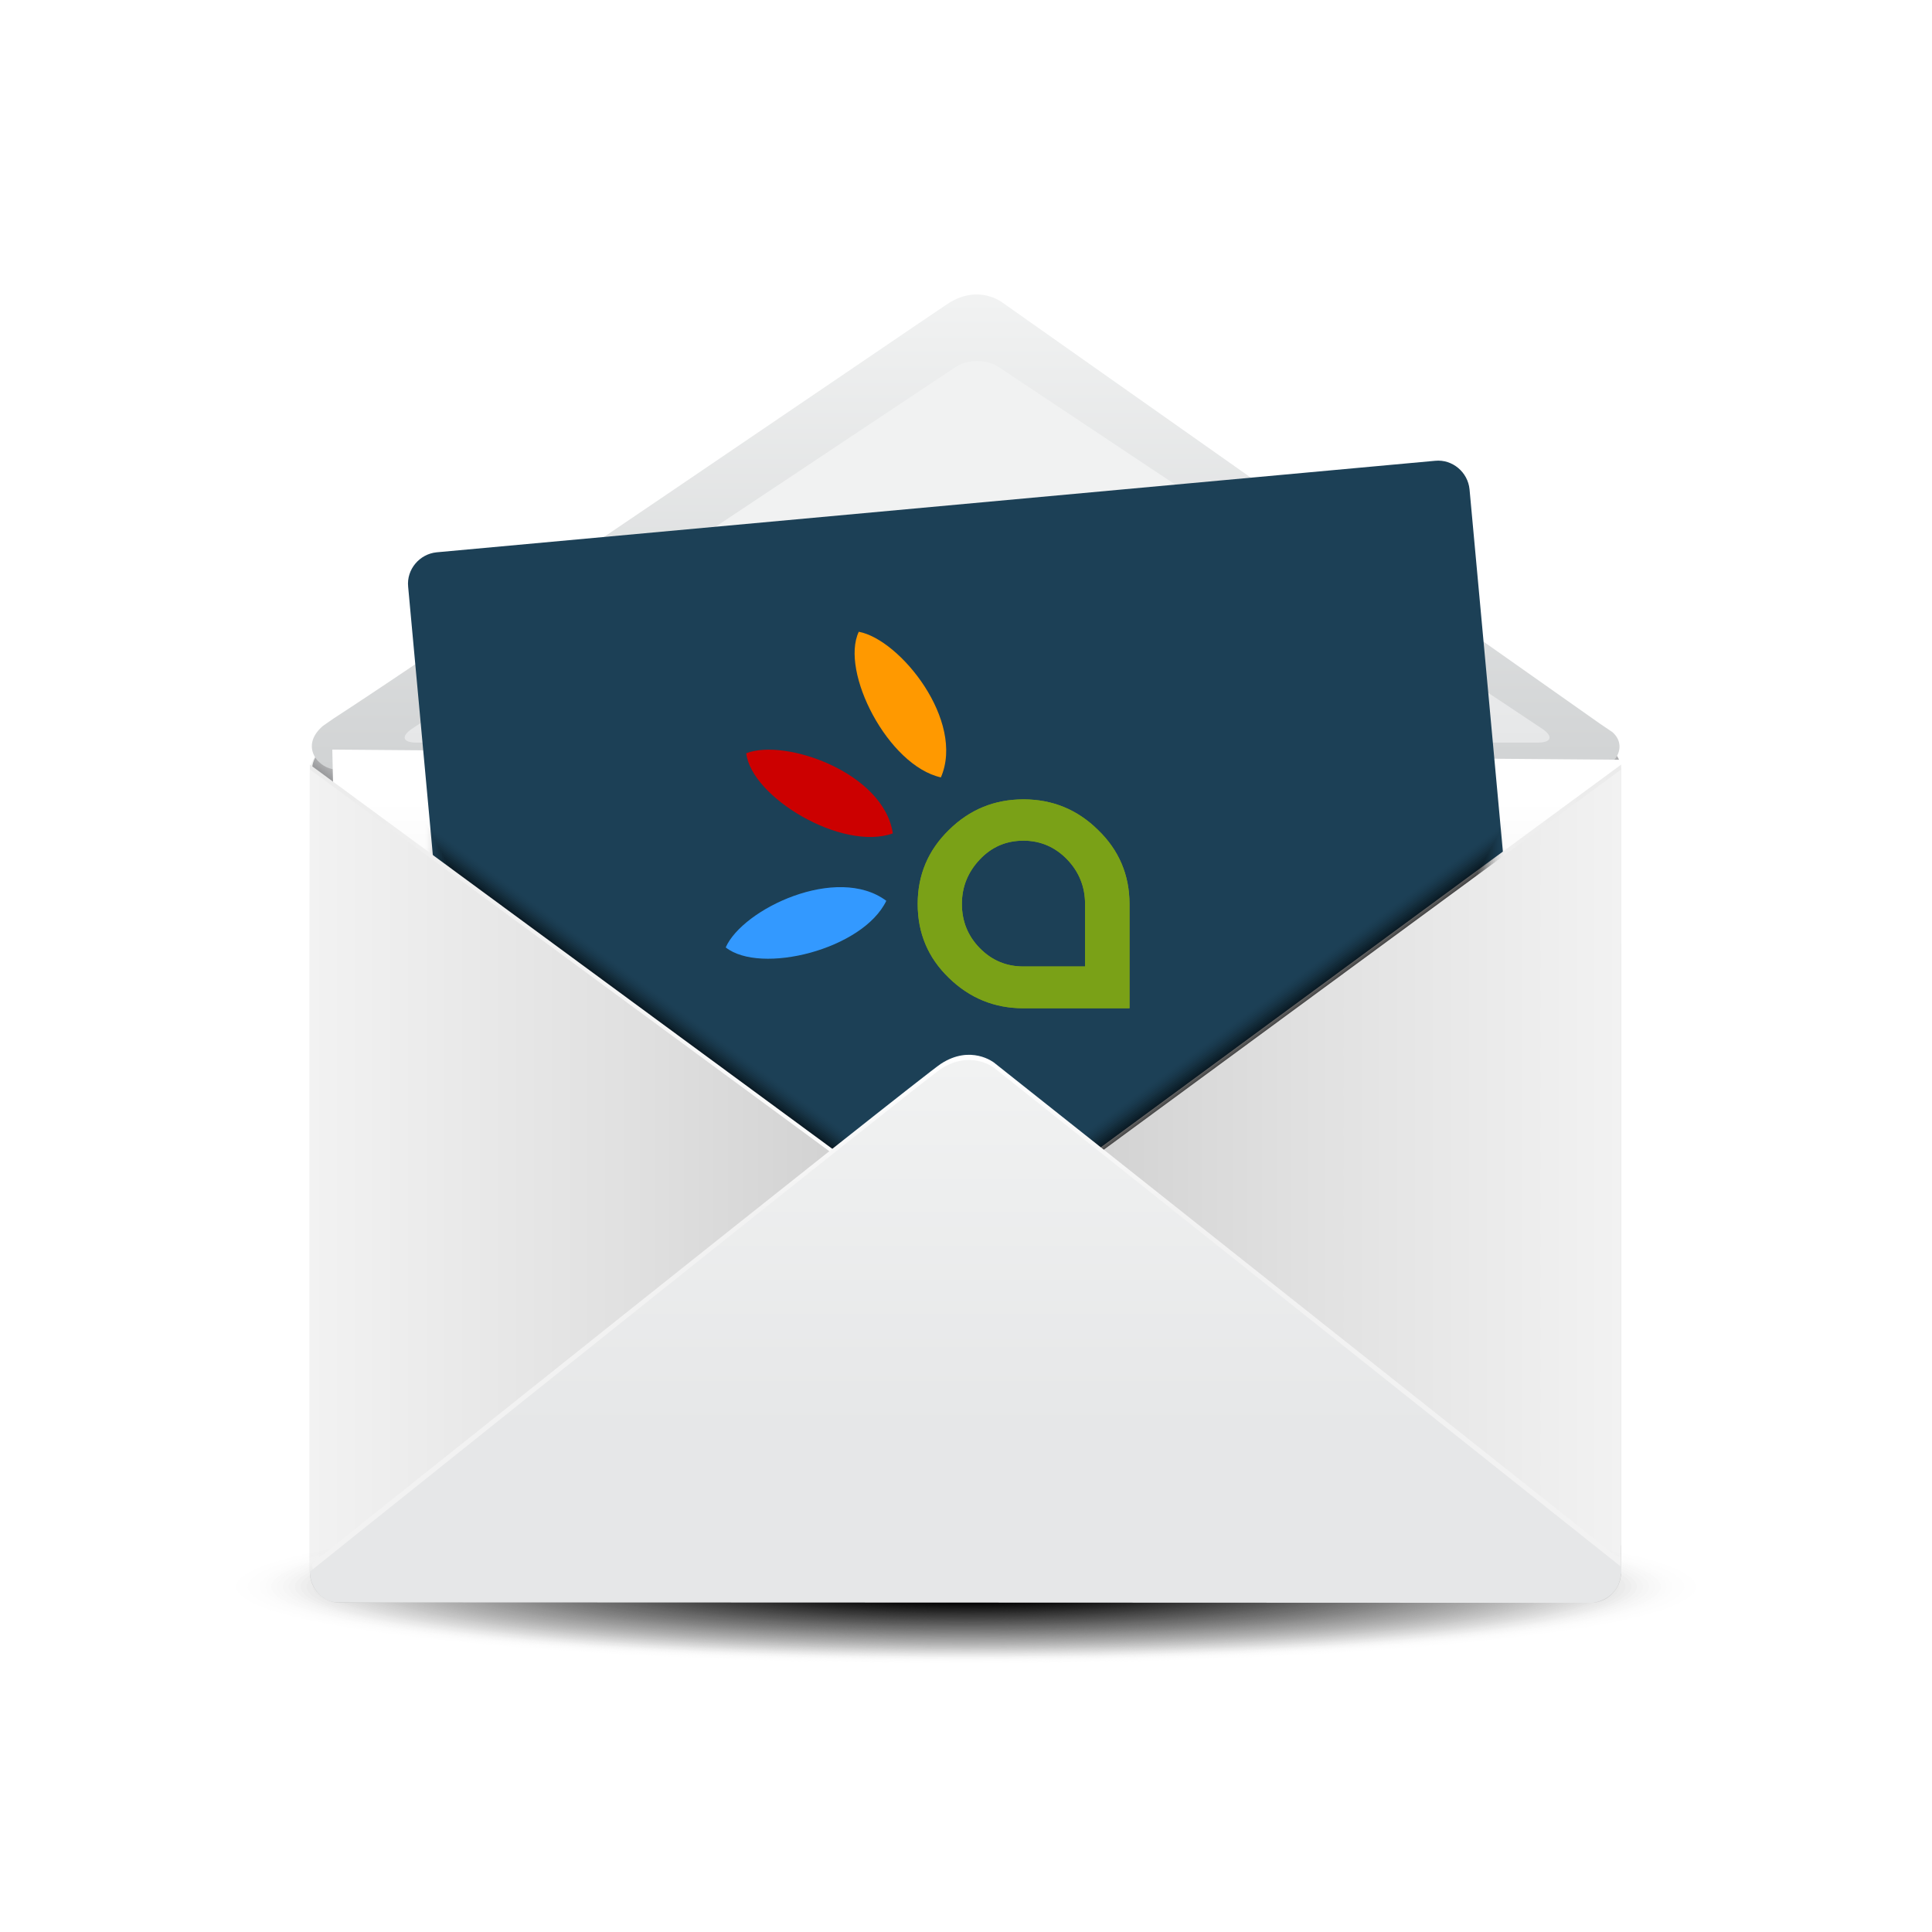 <?xml version="1.0" encoding="utf-8"?>
<!-- Generator: Adobe Illustrator 25.4.1, SVG Export Plug-In . SVG Version: 6.00 Build 0)  -->
<svg version="1.1" id="Layer_1" xmlns="http://www.w3.org/2000/svg" xmlns:xlink="http://www.w3.org/1999/xlink" x="0px" y="0px"
	 viewBox="0 0 800 800" style="enable-background:new 0 0 800 800;" xml:space="preserve">
<style type="text/css">
	.st0{fill:url(#SVGID_1_);}
	.st1{clip-path:url(#SVGID_00000148660244581145471360000000254261552798190756_);}
	.st2{filter:url(#Adobe_OpacityMaskFilter);}
	.st3{clip-path:url(#SVGID_00000181772645821068708720000018178115992181139128_);}
	.st4{clip-path:url(#SVGID_00000080166883770747463550000004723120116740653449_);}
	
		.st5{clip-path:url(#SVGID_00000167391096592522301710000010347332857733855645_);fill:url(#SVGID_00000051375175016204216430000018049258263396389038_);}
	
		.st6{clip-path:url(#SVGID_00000181772645821068708720000018178115992181139128_);mask:url(#SVGID_00000140002851353548666990000005254289897351949995_);fill:url(#SVGID_00000039098785646080506780000010807455752636342690_);}
	.st7{fill:url(#SVGID_00000071561619704625035100000010271622382925234307_);}
	.st8{clip-path:url(#SVGID_00000039107359861891449990000004900176729960411783_);}
	.st9{filter:url(#Adobe_OpacityMaskFilter_00000088850615250207982000000009122020674130422459_);}
	.st10{clip-path:url(#SVGID_00000066511212338289650150000009622452890369273001_);}
	.st11{clip-path:url(#SVGID_00000032626712595604497090000018130564231635405206_);}
	
		.st12{clip-path:url(#SVGID_00000068678771059747789010000001556764973133705355_);fill:url(#SVGID_00000147195875910919198030000008769098254535617962_);}
	
		.st13{clip-path:url(#SVGID_00000066511212338289650150000009622452890369273001_);mask:url(#SVGID_00000033348983145926959090000005811661537480152458_);fill:url(#SVGID_00000000211282419056751830000006011404390002017961_);}
	.st14{fill:url(#SVGID_00000109750602285398748250000011013219630786982025_);}
	.st15{fill:url(#SVGID_00000170277089577136441530000017243866494526783397_);}
	.st16{fill:url(#SVGID_00000110454679471696534340000011328992930696163730_);}
	.st17{fill:url(#SVGID_00000062193638236313966280000002393602748789493438_);}
	.st18{fill:#1C4056;}
	.st19{fill:url(#SVGID_00000149340834887254480340000003791355242559109768_);}
	.st20{fill-opacity:0;}
	.st21{opacity:9.901000e-03;enable-background:new    ;}
	.st22{opacity:1.980200e-02;enable-background:new    ;}
	.st23{opacity:2.970300e-02;enable-background:new    ;}
	.st24{opacity:3.960400e-02;enable-background:new    ;}
	.st25{opacity:4.950500e-02;enable-background:new    ;}
	.st26{opacity:5.940600e-02;enable-background:new    ;}
	.st27{opacity:6.930700e-02;enable-background:new    ;}
	.st28{opacity:7.920800e-02;enable-background:new    ;}
	.st29{opacity:8.910900e-02;enable-background:new    ;}
	.st30{opacity:9.901000e-02;enable-background:new    ;}
	.st31{opacity:0.109;enable-background:new    ;}
	.st32{opacity:0.119;enable-background:new    ;}
	.st33{opacity:0.129;enable-background:new    ;}
	.st34{opacity:0.139;enable-background:new    ;}
	.st35{opacity:0.148;enable-background:new    ;}
	.st36{opacity:0.158;enable-background:new    ;}
	.st37{opacity:0.168;enable-background:new    ;}
	.st38{opacity:0.178;enable-background:new    ;}
	.st39{opacity:0.188;enable-background:new    ;}
	.st40{opacity:0.198;enable-background:new    ;}
	.st41{opacity:0.208;enable-background:new    ;}
	.st42{opacity:0.218;enable-background:new    ;}
	.st43{opacity:0.228;enable-background:new    ;}
	.st44{opacity:0.238;enable-background:new    ;}
	.st45{opacity:0.247;enable-background:new    ;}
	.st46{opacity:0.257;enable-background:new    ;}
	.st47{opacity:0.267;enable-background:new    ;}
	.st48{opacity:0.277;enable-background:new    ;}
	.st49{opacity:0.287;enable-background:new    ;}
	.st50{opacity:0.297;enable-background:new    ;}
	.st51{opacity:0.307;enable-background:new    ;}
	.st52{opacity:0.317;enable-background:new    ;}
	.st53{opacity:0.327;enable-background:new    ;}
	.st54{opacity:0.337;enable-background:new    ;}
	.st55{opacity:0.346;enable-background:new    ;}
	.st56{opacity:0.356;enable-background:new    ;}
	.st57{opacity:0.366;enable-background:new    ;}
	.st58{opacity:0.376;enable-background:new    ;}
	.st59{opacity:0.386;enable-background:new    ;}
	.st60{opacity:0.396;enable-background:new    ;}
	.st61{opacity:0.406;enable-background:new    ;}
	.st62{opacity:0.416;enable-background:new    ;}
	.st63{opacity:0.426;enable-background:new    ;}
	.st64{opacity:0.436;enable-background:new    ;}
	.st65{opacity:0.446;enable-background:new    ;}
	.st66{opacity:0.455;enable-background:new    ;}
	.st67{opacity:0.465;enable-background:new    ;}
	.st68{opacity:0.475;enable-background:new    ;}
	.st69{opacity:0.485;enable-background:new    ;}
	.st70{opacity:0.495;enable-background:new    ;}
	.st71{opacity:0.505;enable-background:new    ;}
	.st72{opacity:0.515;enable-background:new    ;}
	.st73{opacity:0.525;enable-background:new    ;}
	.st74{opacity:0.535;enable-background:new    ;}
	.st75{opacity:0.545;enable-background:new    ;}
	.st76{opacity:0.554;enable-background:new    ;}
	.st77{opacity:0.564;enable-background:new    ;}
	.st78{opacity:0.574;enable-background:new    ;}
	.st79{opacity:0.584;enable-background:new    ;}
	.st80{opacity:0.594;enable-background:new    ;}
	.st81{opacity:0.604;enable-background:new    ;}
	.st82{opacity:0.614;enable-background:new    ;}
	.st83{opacity:0.624;enable-background:new    ;}
	.st84{opacity:0.634;enable-background:new    ;}
	.st85{opacity:0.644;enable-background:new    ;}
	.st86{opacity:0.653;enable-background:new    ;}
	.st87{opacity:0.663;enable-background:new    ;}
	.st88{opacity:0.673;enable-background:new    ;}
	.st89{opacity:0.683;enable-background:new    ;}
	.st90{opacity:0.693;enable-background:new    ;}
	.st91{opacity:0.703;enable-background:new    ;}
	.st92{opacity:0.713;enable-background:new    ;}
	.st93{opacity:0.723;enable-background:new    ;}
	.st94{opacity:0.733;enable-background:new    ;}
	.st95{opacity:0.743;enable-background:new    ;}
	.st96{opacity:0.752;enable-background:new    ;}
	.st97{opacity:0.762;enable-background:new    ;}
	.st98{opacity:0.772;enable-background:new    ;}
	.st99{opacity:0.782;enable-background:new    ;}
	.st100{opacity:0.792;enable-background:new    ;}
	.st101{opacity:0.802;enable-background:new    ;}
	.st102{opacity:0.812;enable-background:new    ;}
	.st103{opacity:0.822;enable-background:new    ;}
	.st104{opacity:0.832;enable-background:new    ;}
	.st105{opacity:0.842;enable-background:new    ;}
	.st106{opacity:0.852;enable-background:new    ;}
	.st107{opacity:0.861;enable-background:new    ;}
	.st108{opacity:0.871;enable-background:new    ;}
	.st109{opacity:0.881;enable-background:new    ;}
	.st110{opacity:0.891;enable-background:new    ;}
	.st111{opacity:0.901;enable-background:new    ;}
	.st112{opacity:0.911;enable-background:new    ;}
	.st113{opacity:0.921;enable-background:new    ;}
	.st114{opacity:0.931;enable-background:new    ;}
	.st115{opacity:0.941;enable-background:new    ;}
	.st116{opacity:0.951;enable-background:new    ;}
	.st117{opacity:0.96;enable-background:new    ;}
	.st118{opacity:0.97;enable-background:new    ;}
	.st119{opacity:0.98;enable-background:new    ;}
	.st120{opacity:0.99;enable-background:new    ;}
	.st121{fill:url(#SVGID_00000064335552899840859510000007353251155997722752_);}
	.st122{fill:url(#SVGID_00000102530406965149372240000009696382238803664573_);}
	.st123{fill:url(#SVGID_00000011013207057128624790000017543918771194832573_);}
	.st124{fill:#FFFFFF;fill-opacity:0;}
	.st125{opacity:9.901000e-03;fill:#FCFCFC;enable-background:new    ;}
	.st126{opacity:1.980200e-02;fill:#FAFAFA;enable-background:new    ;}
	.st127{opacity:2.970300e-02;fill:#F7F7F7;enable-background:new    ;}
	.st128{opacity:3.960400e-02;fill:#F5F5F5;enable-background:new    ;}
	.st129{opacity:4.950500e-02;fill:#F2F2F2;enable-background:new    ;}
	.st130{opacity:5.940600e-02;fill:#F0F0F0;enable-background:new    ;}
	.st131{opacity:6.930700e-02;fill:#EDEDED;enable-background:new    ;}
	.st132{opacity:7.920800e-02;fill:#EBEBEB;enable-background:new    ;}
	.st133{opacity:8.910900e-02;fill:#E8E8E8;enable-background:new    ;}
	.st134{opacity:9.901000e-02;fill:#E6E6E6;enable-background:new    ;}
	.st135{opacity:0.109;fill:#E3E3E3;enable-background:new    ;}
	.st136{opacity:0.119;fill:#E1E1E1;enable-background:new    ;}
	.st137{opacity:0.129;fill:#DEDEDE;enable-background:new    ;}
	.st138{opacity:0.139;fill:#DCDCDC;enable-background:new    ;}
	.st139{opacity:0.148;fill:#D9D9D9;enable-background:new    ;}
	.st140{opacity:0.158;fill:#D7D7D7;enable-background:new    ;}
	.st141{opacity:0.168;fill:#D4D4D4;enable-background:new    ;}
	.st142{opacity:0.178;fill:#D2D2D2;enable-background:new    ;}
	.st143{opacity:0.188;fill:#CFCFCF;enable-background:new    ;}
	.st144{opacity:0.198;fill:#CDCDCD;enable-background:new    ;}
	.st145{opacity:0.208;fill:#CACACA;enable-background:new    ;}
	.st146{opacity:0.218;fill:#C7C7C7;enable-background:new    ;}
	.st147{opacity:0.228;fill:#C5C5C5;enable-background:new    ;}
	.st148{opacity:0.238;fill:#C2C2C2;enable-background:new    ;}
	.st149{opacity:0.247;fill:#C0C0C0;enable-background:new    ;}
	.st150{opacity:0.257;fill:#BDBDBD;enable-background:new    ;}
	.st151{opacity:0.267;fill:#BBBBBB;enable-background:new    ;}
	.st152{opacity:0.277;fill:#B8B8B8;enable-background:new    ;}
	.st153{opacity:0.287;fill:#B6B6B6;enable-background:new    ;}
	.st154{opacity:0.297;fill:#B3B3B3;enable-background:new    ;}
	.st155{opacity:0.307;fill:#B1B1B1;enable-background:new    ;}
	.st156{opacity:0.317;fill:#AEAEAE;enable-background:new    ;}
	.st157{opacity:0.327;fill:#ACACAC;enable-background:new    ;}
	.st158{opacity:0.337;fill:#A9A9A9;enable-background:new    ;}
	.st159{opacity:0.346;fill:#A7A7A7;enable-background:new    ;}
	.st160{opacity:0.356;fill:#A4A4A4;enable-background:new    ;}
	.st161{opacity:0.366;fill:#A2A2A2;enable-background:new    ;}
	.st162{opacity:0.376;fill:#9F9F9F;enable-background:new    ;}
	.st163{opacity:0.386;fill:#9D9D9D;enable-background:new    ;}
	.st164{opacity:0.396;fill:#9A9A9A;enable-background:new    ;}
	.st165{opacity:0.406;fill:#979797;enable-background:new    ;}
	.st166{opacity:0.416;fill:#959595;enable-background:new    ;}
	.st167{opacity:0.426;fill:#929292;enable-background:new    ;}
	.st168{opacity:0.436;fill:#909090;enable-background:new    ;}
	.st169{opacity:0.446;fill:#8D8D8D;enable-background:new    ;}
	.st170{opacity:0.455;fill:#8B8B8B;enable-background:new    ;}
	.st171{opacity:0.465;fill:#888888;enable-background:new    ;}
	.st172{opacity:0.475;fill:#868686;enable-background:new    ;}
	.st173{opacity:0.485;fill:#838383;enable-background:new    ;}
	.st174{opacity:0.495;fill:#818181;enable-background:new    ;}
	.st175{opacity:0.505;fill:#7E7E7E;enable-background:new    ;}
	.st176{opacity:0.515;fill:#7C7C7C;enable-background:new    ;}
	.st177{opacity:0.525;fill:#797979;enable-background:new    ;}
	.st178{opacity:0.535;fill:#777777;enable-background:new    ;}
	.st179{opacity:0.545;fill:#747474;enable-background:new    ;}
	.st180{opacity:0.554;fill:#727272;enable-background:new    ;}
	.st181{opacity:0.564;fill:#6F6F6F;enable-background:new    ;}
	.st182{opacity:0.574;fill:#6D6D6D;enable-background:new    ;}
	.st183{opacity:0.584;fill:#6A6A6A;enable-background:new    ;}
	.st184{opacity:0.594;fill:#686868;enable-background:new    ;}
	.st185{opacity:0.604;fill:#656565;enable-background:new    ;}
	.st186{opacity:0.614;fill:#626262;enable-background:new    ;}
	.st187{opacity:0.624;fill:#606060;enable-background:new    ;}
	.st188{opacity:0.634;fill:#5D5D5D;enable-background:new    ;}
	.st189{opacity:0.644;fill:#5B5B5B;enable-background:new    ;}
	.st190{opacity:0.653;fill:#585858;enable-background:new    ;}
	.st191{opacity:0.663;fill:#565656;enable-background:new    ;}
	.st192{opacity:0.673;fill:#535353;enable-background:new    ;}
	.st193{opacity:0.683;fill:#515151;enable-background:new    ;}
	.st194{opacity:0.693;fill:#4E4E4E;enable-background:new    ;}
	.st195{opacity:0.703;fill:#4C4C4C;enable-background:new    ;}
	.st196{opacity:0.713;fill:#494949;enable-background:new    ;}
	.st197{opacity:0.723;fill:#474747;enable-background:new    ;}
	.st198{opacity:0.733;fill:#444444;enable-background:new    ;}
	.st199{opacity:0.743;fill:#424242;enable-background:new    ;}
	.st200{opacity:0.752;fill:#3F3F3F;enable-background:new    ;}
	.st201{opacity:0.762;fill:#3D3D3D;enable-background:new    ;}
	.st202{opacity:0.772;fill:#3A3A3A;enable-background:new    ;}
	.st203{opacity:0.782;fill:#383838;enable-background:new    ;}
	.st204{opacity:0.792;fill:#353535;enable-background:new    ;}
	.st205{opacity:0.802;fill:#323232;enable-background:new    ;}
	.st206{opacity:0.812;fill:#303030;enable-background:new    ;}
	.st207{opacity:0.822;fill:#2D2D2D;enable-background:new    ;}
	.st208{opacity:0.832;fill:#2B2B2B;enable-background:new    ;}
	.st209{opacity:0.842;fill:#282828;enable-background:new    ;}
	.st210{opacity:0.852;fill:#262626;enable-background:new    ;}
	.st211{opacity:0.861;fill:#232323;enable-background:new    ;}
	.st212{opacity:0.871;fill:#212121;enable-background:new    ;}
	.st213{opacity:0.881;fill:#1E1E1E;enable-background:new    ;}
	.st214{opacity:0.891;fill:#1C1C1C;enable-background:new    ;}
	.st215{opacity:0.901;fill:#191919;enable-background:new    ;}
	.st216{opacity:0.911;fill:#171717;enable-background:new    ;}
	.st217{opacity:0.921;fill:#141414;enable-background:new    ;}
	.st218{opacity:0.931;fill:#121212;enable-background:new    ;}
	.st219{opacity:0.941;fill:#0F0F0F;enable-background:new    ;}
	.st220{opacity:0.951;fill:#0D0D0D;enable-background:new    ;}
	.st221{opacity:0.96;fill:#0A0A0A;enable-background:new    ;}
	.st222{opacity:0.97;fill:#080808;enable-background:new    ;}
	.st223{opacity:0.98;fill:#050505;enable-background:new    ;}
	.st224{opacity:0.99;fill:#030303;enable-background:new    ;}
	.st225{fill:url(#SVGID_00000093868174910170341410000015456937394740020900_);}
	.st226{fill:url(#SVGID_00000017496340545016121720000003890425486560623240_);}
	.st227{display:none;}
	.st228{display:inline;}
	.st229{fill:#FFFFFF;}
	.st230{fill-rule:evenodd;clip-rule:evenodd;fill:#FF9900;}
	.st231{fill-rule:evenodd;clip-rule:evenodd;fill:#CC0000;}
	.st232{fill-rule:evenodd;clip-rule:evenodd;fill:#3399FF;}
	
		.st233{clip-path:url(#SVGID_00000151528233019794464290000010755313285739612829_);fill-rule:evenodd;clip-rule:evenodd;fill:#7AA117;}
	
		.st234{clip-path:url(#SVGID_00000150084979302964622580000003613563957927408050_);fill-rule:evenodd;clip-rule:evenodd;fill:#7AA117;}
</style>
<linearGradient id="SVGID_1_" gradientUnits="userSpaceOnUse" x1="399.8" y1="136.19" x2="399.8" y2="492.29" gradientTransform="matrix(1 0 0 -1 0 799.89)">
	<stop  offset="0.683" style="stop-color:#969696"/>
	<stop  offset="0.736" style="stop-color:#9E9E9E"/>
	<stop  offset="0.822" style="stop-color:#B5B6B6"/>
	<stop  offset="0.928" style="stop-color:#DBDBDB"/>
	<stop  offset="0.984" style="stop-color:#F1F2F2"/>
</linearGradient>
<path class="st0" d="M128.3,650.9c0,7.1,5.6,12.8,12.6,12.8h517.8c6.9,0,12.6-5.7,12.6-12.8V320.4c0-7.1-5.6-12.8-12.6-12.8H140.9
	c-7,0-12.6,5.7-12.6,12.8L128.3,650.9L128.3,650.9z"/>
<g>
	<g>
		<defs>
			<polygon id="SVGID_00000182489531871078379780000007117575507862803890_" points="1,1 2,1 1,2 			"/>
		</defs>
		<defs>
			<polygon id="SVGID_00000058569130998093895920000006871269194783656598_" points="-1,-1 -2,-1 -1,-2 			"/>
		</defs>
		<clipPath id="SVGID_00000001623268951524863690000003969219743839431587_">
			<use xlink:href="#SVGID_00000182489531871078379780000007117575507862803890_"  style="overflow:visible;"/>
		</clipPath>
		
			<clipPath id="SVGID_00000119820177705614584990000009939383129497554059_" style="clip-path:url(#SVGID_00000001623268951524863690000003969219743839431587_);">
			<use xlink:href="#SVGID_00000058569130998093895920000006871269194783656598_"  style="overflow:visible;"/>
		</clipPath>
		<defs>
			<filter id="Adobe_OpacityMaskFilter" filterUnits="userSpaceOnUse" x="129.2" y="308" width="228" height="170">
				<feColorMatrix  type="matrix" values="1 0 0 0 0  0 1 0 0 0  0 0 1 0 0  0 0 0 1 0"/>
			</filter>
		</defs>
		
			<mask maskUnits="userSpaceOnUse" x="129.2" y="308" width="228" height="170" id="SVGID_00000054229010888583162180000018153791318070736562_">
			<g class="st2">
				<g>
					<defs>
						<polygon id="SVGID_00000082363577383940780360000011752380165738326168_" points="1,1 2,1 1,2 						"/>
					</defs>
					<defs>
						<polygon id="SVGID_00000103226797834586392820000013462151538910421129_" points="-1,-1 -2,-1 -1,-2 						"/>
					</defs>
					
						<clipPath id="SVGID_00000121971859922712612520000000200349912984493207_" style="clip-path:url(#SVGID_00000119820177705614584990000009939383129497554059_);">
						<use xlink:href="#SVGID_00000082363577383940780360000011752380165738326168_"  style="overflow:visible;"/>
					</clipPath>
					
						<clipPath id="SVGID_00000143605027097900356410000017330148986837607328_" style="clip-path:url(#SVGID_00000121971859922712612520000000200349912984493207_);">
						<use xlink:href="#SVGID_00000103226797834586392820000013462151538910421129_"  style="overflow:visible;"/>
					</clipPath>
					
						<linearGradient id="SVGID_00000080191455732301597650000000514958682695498399_" gradientUnits="userSpaceOnUse" x1="-6.649" y1="729.558" x2="22.897" y2="729.558" gradientTransform="matrix(0.493 -0.687 -0.829 -0.595 844.024 832.796)">
						<stop  offset="0" style="stop-color:#E1E1E1"/>
						<stop  offset="0" style="stop-color:#CECECE"/>
						<stop  offset="0" style="stop-color:#FFFFFF"/>
						<stop  offset="1" style="stop-color:#000000"/>
					</linearGradient>
					
						<path style="clip-path:url(#SVGID_00000143605027097900356410000017330148986837607328_);fill:url(#SVGID_00000080191455732301597650000000514958682695498399_);" d="
						M350.2,454.4c6.8,4.9,9,13.3,5,18.9l0,0c-4,5.6-12.8,6.2-19.5,1.4L136.2,331.5c-6.8-4.9-9-13.3-5-18.9l0,0
						c4-5.6,12.8-6.2,19.5-1.4L350.2,454.4z"/>
				</g>
			</g>
		</mask>
		
			<linearGradient id="SVGID_00000134932141290294276300000003185495991038850463_" gradientUnits="userSpaceOnUse" x1="-6.649" y1="729.558" x2="22.897" y2="729.558" gradientTransform="matrix(0.493 -0.687 -0.829 -0.595 844.024 832.796)">
			<stop  offset="0" style="stop-color:#E1E1E1"/>
			<stop  offset="0" style="stop-color:#CECECE"/>
			<stop  offset="0" style="stop-color:#FFFFFF"/>
			<stop  offset="1" style="stop-color:#000000"/>
		</linearGradient>
		
			<path style="clip-path:url(#SVGID_00000119820177705614584990000009939383129497554059_);mask:url(#SVGID_00000054229010888583162180000018153791318070736562_);fill:url(#SVGID_00000134932141290294276300000003185495991038850463_);" d="
			M350.2,454.4c6.8,4.9,9,13.3,5,18.9l0,0c-4,5.6-12.8,6.2-19.5,1.4L136.2,331.5c-6.8-4.9-9-13.3-5-18.9l0,0
			c4-5.6,12.8-6.2,19.5-1.4L350.2,454.4z"/>
	</g>
</g>
<linearGradient id="SVGID_00000070076802792010688750000001727581310610254491_" gradientUnits="userSpaceOnUse" x1="-6.649" y1="729.558" x2="22.897" y2="729.558" gradientTransform="matrix(0.493 -0.687 -0.829 -0.595 844.024 832.796)">
	<stop  offset="0" style="stop-color:#7E7E81"/>
	<stop  offset="0" style="stop-color:#89898C"/>
	<stop  offset="0" style="stop-color:#6D6E71"/>
	<stop  offset="1" style="stop-color:#FFFFFF"/>
</linearGradient>
<path style="fill:url(#SVGID_00000070076802792010688750000001727581310610254491_);" d="M350.2,454.4c6.8,4.9,9,13.3,5,18.9l0,0
	c-4,5.6-12.8,6.2-19.5,1.4L136.2,331.5c-6.8-4.9-9-13.3-5-18.9l0,0c4-5.6,12.8-6.2,19.5-1.4L350.2,454.4z"/>
<g>
	<g>
		<defs>
			<polygon id="SVGID_00000003100983623884512020000011001513538691486599_" points="1,1 2,1 1,2 			"/>
		</defs>
		<defs>
			<polygon id="SVGID_00000109741018678192581660000011209673833865884851_" points="-1,-1 -2,-1 -1,-2 			"/>
		</defs>
		<clipPath id="SVGID_00000137842686288201891520000011446885513106279605_">
			<use xlink:href="#SVGID_00000003100983623884512020000011001513538691486599_"  style="overflow:visible;"/>
		</clipPath>
		
			<clipPath id="SVGID_00000031916955637205820200000017640581223815418533_" style="clip-path:url(#SVGID_00000137842686288201891520000011446885513106279605_);">
			<use xlink:href="#SVGID_00000109741018678192581660000011209673833865884851_"  style="overflow:visible;"/>
		</clipPath>
		<defs>
			
				<filter id="Adobe_OpacityMaskFilter_00000104670346512959319030000007380500422915822749_" filterUnits="userSpaceOnUse" x="443.4" y="308" width="227.9" height="170">
				<feColorMatrix  type="matrix" values="1 0 0 0 0  0 1 0 0 0  0 0 1 0 0  0 0 0 1 0"/>
			</filter>
		</defs>
		
			<mask maskUnits="userSpaceOnUse" x="443.4" y="308" width="227.9" height="170" id="SVGID_00000012440457954471240670000013773090623886935952_">
			<g style="filter:url(#Adobe_OpacityMaskFilter_00000104670346512959319030000007380500422915822749_);">
				<g>
					<defs>
						<polygon id="SVGID_00000003096572311193960850000002396502566366163619_" points="1,1 2,1 1,2 						"/>
					</defs>
					<defs>
						<polygon id="SVGID_00000080911982784561529540000006216647531728457606_" points="-1,-1 -2,-1 -1,-2 						"/>
					</defs>
					
						<clipPath id="SVGID_00000026886278906805363240000016651542113048654746_" style="clip-path:url(#SVGID_00000031916955637205820200000017640581223815418533_);">
						<use xlink:href="#SVGID_00000003096572311193960850000002396502566366163619_"  style="overflow:visible;"/>
					</clipPath>
					
						<clipPath id="SVGID_00000039837529518130132940000006048403024161825459_" style="clip-path:url(#SVGID_00000026886278906805363240000016651542113048654746_);">
						<use xlink:href="#SVGID_00000080911982784561529540000006216647531728457606_"  style="overflow:visible;"/>
					</clipPath>
					
						<linearGradient id="SVGID_00000000930060552829654910000009075195531770340499_" gradientUnits="userSpaceOnUse" x1="4.045" y1="717.171" x2="33.591" y2="717.171" gradientTransform="matrix(-0.493 -0.687 0.829 -0.595 -27.909 832.796)">
						<stop  offset="0" style="stop-color:#E1E1E1"/>
						<stop  offset="0" style="stop-color:#CECECE"/>
						<stop  offset="0" style="stop-color:#FFFFFF"/>
						<stop  offset="1" style="stop-color:#000000"/>
					</linearGradient>
					
						<path style="clip-path:url(#SVGID_00000039837529518130132940000006048403024161825459_);fill:url(#SVGID_00000000930060552829654910000009075195531770340499_);" d="
						M450.4,454.4c-6.8,4.9-9,13.3-5,18.9l0,0c4,5.6,12.8,6.2,19.5,1.4l199.4-143.2c6.8-4.9,9-13.3,5-18.9l0,0
						c-4-5.6-12.8-6.2-19.5-1.4L450.4,454.4z"/>
				</g>
			</g>
		</mask>
		
			<linearGradient id="SVGID_00000007430593762454868980000007591996850270276778_" gradientUnits="userSpaceOnUse" x1="4.045" y1="717.171" x2="33.591" y2="717.171" gradientTransform="matrix(-0.493 -0.687 0.829 -0.595 -27.909 832.796)">
			<stop  offset="0" style="stop-color:#E1E1E1"/>
			<stop  offset="0" style="stop-color:#CECECE"/>
			<stop  offset="0" style="stop-color:#FFFFFF"/>
			<stop  offset="1" style="stop-color:#000000"/>
		</linearGradient>
		
			<path style="clip-path:url(#SVGID_00000031916955637205820200000017640581223815418533_);mask:url(#SVGID_00000012440457954471240670000013773090623886935952_);fill:url(#SVGID_00000007430593762454868980000007591996850270276778_);" d="
			M450.4,454.4c-6.8,4.9-9,13.3-5,18.9l0,0c4,5.6,12.8,6.2,19.5,1.4l199.4-143.2c6.8-4.9,9-13.3,5-18.9l0,0
			c-4-5.6-12.8-6.2-19.5-1.4L450.4,454.4z"/>
	</g>
</g>
<linearGradient id="SVGID_00000055684870396313321370000007232932681210570137_" gradientUnits="userSpaceOnUse" x1="4.045" y1="717.171" x2="33.591" y2="717.171" gradientTransform="matrix(-0.493 -0.687 0.829 -0.595 -27.909 832.796)">
	<stop  offset="0" style="stop-color:#7E7E81"/>
	<stop  offset="0" style="stop-color:#89898C"/>
	<stop  offset="0" style="stop-color:#6D6E71"/>
	<stop  offset="1" style="stop-color:#FFFFFF"/>
</linearGradient>
<path style="fill:url(#SVGID_00000055684870396313321370000007232932681210570137_);" d="M450.4,454.4c-6.8,4.9-9,13.3-5,18.9l0,0
	c4,5.6,12.8,6.2,19.5,1.4l199.4-143.2c6.8-4.9,9-13.3,5-18.9l0,0c-4-5.6-12.8-6.2-19.5-1.4L450.4,454.4z"/>
<linearGradient id="SVGID_00000051346825415135971940000002241154117430495876_" gradientUnits="userSpaceOnUse" x1="399.865" y1="481.245" x2="399.865" y2="677.957" gradientTransform="matrix(1 0 0 -1 0 799.89)">
	<stop  offset="0" style="stop-color:#D1D3D4"/>
	<stop  offset="0.989" style="stop-color:#F1F2F2"/>
</linearGradient>
<path style="fill:url(#SVGID_00000051346825415135971940000002241154117430495876_);" d="M392.4,125.8
	c-8.5,5.6-217,147.7-254.4,171.8l-4.3,3c-10,8.6-1.5,18,5.5,18h519.2c9.6,0.8,16.4-9.3,9.2-15.5l-4.9-3.3L415.1,125.3
	C415.1,125.3,405.2,117.4,392.4,125.8z"/>
<g>
	
		<linearGradient id="SVGID_00000083087161999288680140000013047605837012469391_" gradientUnits="userSpaceOnUse" x1="404.6" y1="492.39" x2="404.6" y2="650.39" gradientTransform="matrix(1 0 0 -1 0 799.89)">
		<stop  offset="0" style="stop-color:#E6E7E8"/>
		<stop  offset="0.527" style="stop-color:#F1F2F2"/>
	</linearGradient>
	<path style="fill:url(#SVGID_00000083087161999288680140000013047605837012469391_);" d="M172.5,307.5c-5.8,0-6.6-2.6-1.8-5.8
		l225.1-149.8c4.8-3.2,12.7-3.2,17.6,0l225.1,149.8c4.8,3.2,4,5.8-1.8,5.8H172.5z"/>
</g>
<linearGradient id="SVGID_00000152950715809697467020000008283250605435384756_" gradientUnits="userSpaceOnUse" x1="404.6" y1="287.79" x2="404.6" y2="489.49" gradientTransform="matrix(1 0 0 -1 0 799.89)">
	<stop  offset="0.121" style="stop-color:#D1D3D4"/>
	<stop  offset="0.321" style="stop-color:#E1E2E3"/>
	<stop  offset="0.672" style="stop-color:#F7F7F7"/>
	<stop  offset="0.897" style="stop-color:#FFFFFF"/>
</linearGradient>
<polygon style="fill:url(#SVGID_00000152950715809697467020000008283250605435384756_);" points="137.6,310.4 671.6,314.6 
	655.4,512.1 142.1,511.3 "/>
<g>
	<path class="st18" d="M631,447c0.7,7.1-4.7,13.5-11.8,14.2l-413.5,37.9c-7.1,0.7-13.5-4.7-14.2-11.8L169,242.9
		c-0.7-7.1,4.7-13.5,11.8-14.2l413.5-37.9c7.1-0.7,13.5,4.7,14.2,11.8L631,447z"/>
</g>
<linearGradient id="SVGID_00000078036267375701749630000007328556969664162474_" gradientUnits="userSpaceOnUse" x1="423" y1="321.59" x2="671.3" y2="321.59" gradientTransform="matrix(1 0 0 -1 0 799.89)">
	<stop  offset="0" style="stop-color:#FFFFFF"/>
	<stop  offset="9.409982e-02" style="stop-color:#FDFDFD"/>
	<stop  offset="1" style="stop-color:#EBEBEB"/>
</linearGradient>
<polygon style="fill:url(#SVGID_00000078036267375701749630000007328556969664162474_);" points="671.3,316.6 423,499.2 671.3,640 
	"/>
<g>
	<polygon class="st20" points="175.4,339.5 431.2,527.5 175.4,672.6 	"/>
	<polygon class="st21" points="176.2,341 429.9,527.5 176.2,671.4 	"/>
	<polygon class="st22" points="177.1,342.5 428.7,527.5 177.1,670.2 	"/>
	<polygon class="st23" points="177.9,344 427.4,527.4 177.9,668.9 	"/>
	<polygon class="st24" points="178.8,345.5 426.2,527.4 178.8,667.7 	"/>
	<polygon class="st25" points="179.6,347 424.9,527.3 179.6,666.5 	"/>
	<polygon class="st26" points="180.4,348.5 423.6,527.3 180.4,665.2 	"/>
	<polygon class="st27" points="181.3,350 422.4,527.3 181.3,664 	"/>
	<polygon class="st28" points="182.1,351.5 421.1,527.2 182.1,662.8 	"/>
	<polygon class="st29" points="183,353.1 419.8,527.2 183,661.5 	"/>
	<polygon class="st30" points="183.8,354.6 418.6,527.1 183.8,660.3 	"/>
	<polygon class="st31" points="184.6,356.1 417.3,527.1 184.6,659.1 	"/>
	<polygon class="st32" points="185.5,357.6 416.1,527 185.5,657.8 	"/>
	<polygon class="st33" points="186.3,359.1 414.8,527 186.3,656.6 	"/>
	<polygon class="st34" points="187.2,360.6 413.5,527 187.2,655.4 	"/>
	<polygon class="st35" points="188,362.1 412.3,526.9 188,654.1 	"/>
	<polygon class="st36" points="188.9,363.6 411,526.9 188.9,652.9 	"/>
	<polygon class="st37" points="189.7,365.1 409.7,526.8 189.7,651.7 	"/>
	<polygon class="st38" points="190.5,366.6 408.5,526.8 190.5,650.4 	"/>
	<polygon class="st39" points="191.4,368.1 407.2,526.8 191.4,649.2 	"/>
	<polygon class="st40" points="192.2,369.6 406,526.7 192.2,648 	"/>
	<polygon class="st41" points="193.1,371.1 404.7,526.7 193.1,646.7 	"/>
	<polygon class="st42" points="193.9,372.6 403.4,526.6 193.9,645.5 	"/>
	<polygon class="st43" points="194.7,374.1 402.2,526.6 194.7,644.3 	"/>
	<polygon class="st44" points="195.6,375.6 400.9,526.6 195.6,643 	"/>
	<polygon class="st45" points="196.4,377.1 399.6,526.5 196.4,641.8 	"/>
	<polygon class="st46" points="197.3,378.7 398.4,526.5 197.3,640.6 	"/>
	<polygon class="st47" points="198.1,380.2 397.1,526.4 198.1,639.3 	"/>
	<polygon class="st48" points="198.9,381.7 395.9,526.4 198.9,638.1 	"/>
	<polygon class="st49" points="199.8,383.2 394.6,526.4 199.8,636.9 	"/>
	<polygon class="st50" points="200.6,384.7 393.3,526.3 200.6,635.6 	"/>
	<polygon class="st51" points="201.5,386.2 392.1,526.3 201.5,634.4 	"/>
	<polygon class="st52" points="202.3,387.7 390.8,526.2 202.3,633.2 	"/>
	<polygon class="st53" points="203.1,389.2 389.5,526.2 203.1,631.9 	"/>
	<polygon class="st54" points="204,390.7 388.3,526.2 204,630.7 	"/>
	<polygon class="st55" points="204.8,392.2 387,526.1 204.8,629.5 	"/>
	<polygon class="st56" points="205.7,393.7 385.8,526.1 205.7,628.2 	"/>
	<polygon class="st57" points="206.5,395.2 384.5,526 206.5,627 	"/>
	<polygon class="st58" points="207.3,396.7 383.2,526 207.3,625.8 	"/>
	<polygon class="st59" points="208.2,398.2 382,526 208.2,624.5 	"/>
	<polygon class="st60" points="209,399.7 380.7,525.9 209,623.3 	"/>
	<polygon class="st61" points="209.9,401.2 379.4,525.9 209.9,622.1 	"/>
	<polygon class="st62" points="210.7,402.7 378.2,525.8 210.7,620.8 	"/>
	<polygon class="st63" points="211.6,404.3 376.9,525.8 211.6,619.6 	"/>
	<polygon class="st64" points="212.4,405.8 375.7,525.8 212.4,618.4 	"/>
	<polygon class="st65" points="213.2,407.3 374.4,525.7 213.2,617.1 	"/>
	<polygon class="st66" points="214.1,408.8 373.1,525.7 214.1,615.9 	"/>
	<polygon class="st67" points="214.9,410.3 371.9,525.6 214.9,614.7 	"/>
	<polygon class="st68" points="215.8,411.8 370.6,525.6 215.8,613.4 	"/>
	<polygon class="st69" points="216.6,413.3 369.3,525.6 216.6,612.2 	"/>
	<polygon class="st70" points="217.4,414.8 368.1,525.5 217.4,611 	"/>
	<polygon class="st71" points="218.3,416.3 366.8,525.5 218.3,609.7 	"/>
	<polygon class="st72" points="219.1,417.8 365.6,525.4 219.1,608.5 	"/>
	<polygon class="st73" points="220,419.3 364.3,525.4 220,607.3 	"/>
	<polygon class="st74" points="220.8,420.8 363,525.4 220.8,606 	"/>
	<polygon class="st75" points="221.6,422.3 361.8,525.3 221.6,604.8 	"/>
	<polygon class="st76" points="222.5,423.8 360.5,525.3 222.5,603.6 	"/>
	<polygon class="st77" points="223.3,425.3 359.2,525.2 223.3,602.3 	"/>
	<polygon class="st78" points="224.2,426.8 358,525.2 224.2,601.1 	"/>
	<polygon class="st79" points="225,428.3 356.7,525.2 225,599.9 	"/>
	<polygon class="st80" points="225.8,429.8 355.5,525.1 225.8,598.6 	"/>
	<polygon class="st81" points="226.7,431.4 354.2,525.1 226.7,597.4 	"/>
	<polygon class="st82" points="227.5,432.9 352.9,525 227.5,596.2 	"/>
	<polygon class="st83" points="228.4,434.4 351.7,525 228.4,594.9 	"/>
	<polygon class="st84" points="229.2,435.9 350.4,525 229.2,593.7 	"/>
	<polygon class="st85" points="230,437.4 349.1,524.9 230,592.5 	"/>
	<polygon class="st86" points="230.9,438.9 347.9,524.9 230.9,591.2 	"/>
	<polygon class="st87" points="231.7,440.4 346.6,524.8 231.7,590 	"/>
	<polygon class="st88" points="232.6,441.9 345.4,524.8 232.6,588.8 	"/>
	<polygon class="st89" points="233.4,443.4 344.1,524.8 233.4,587.5 	"/>
	<polygon class="st90" points="234.3,444.9 342.8,524.7 234.3,586.3 	"/>
	<polygon class="st91" points="235.1,446.4 341.6,524.7 235.1,585.1 	"/>
	<polygon class="st92" points="235.9,447.9 340.3,524.6 235.9,583.8 	"/>
	<polygon class="st93" points="236.8,449.4 339,524.6 236.8,582.6 	"/>
	<polygon class="st94" points="237.6,450.9 337.8,524.6 237.6,581.4 	"/>
	<polygon class="st95" points="238.5,452.4 336.5,524.5 238.5,580.1 	"/>
	<polygon class="st96" points="239.3,453.9 335.3,524.5 239.3,578.9 	"/>
	<polygon class="st97" points="240.1,455.4 334,524.4 240.1,577.7 	"/>
	<polygon class="st98" points="241,457 332.7,524.4 241,576.4 	"/>
	<polygon class="st99" points="241.8,458.5 331.5,524.4 241.8,575.2 	"/>
	<polygon class="st100" points="242.7,460 330.2,524.3 242.7,574 	"/>
	<polygon class="st101" points="243.5,461.5 328.9,524.3 243.5,572.7 	"/>
	<polygon class="st102" points="244.3,463 327.7,524.2 244.3,571.5 	"/>
	<polygon class="st103" points="245.2,464.5 326.4,524.2 245.2,570.3 	"/>
	<polygon class="st104" points="246,466 325.2,524.2 246,569 	"/>
	<polygon class="st105" points="246.9,467.5 323.9,524.1 246.9,567.8 	"/>
	<polygon class="st106" points="247.7,469 322.6,524.1 247.7,566.6 	"/>
	<polygon class="st107" points="248.5,470.5 321.4,524 248.5,565.3 	"/>
	<polygon class="st108" points="249.4,472 320.1,524 249.4,564.1 	"/>
	<polygon class="st109" points="250.2,473.5 318.8,524 250.2,562.9 	"/>
	<polygon class="st110" points="251.1,475 317.6,523.9 251.1,561.6 	"/>
	<polygon class="st111" points="251.9,476.5 316.3,523.9 251.9,560.4 	"/>
	<polygon class="st112" points="252.8,478 315.1,523.8 252.8,559.2 	"/>
	<polygon class="st113" points="253.6,479.5 313.8,523.8 253.6,557.9 	"/>
	<polygon class="st114" points="254.4,481 312.5,523.7 254.4,556.7 	"/>
	<polygon class="st115" points="255.3,482.6 311.3,523.7 255.3,555.5 	"/>
	<polygon class="st116" points="256.1,484.1 310,523.7 256.1,554.2 	"/>
	<polygon class="st117" points="257,485.6 308.7,523.6 257,553 	"/>
	<polygon class="st118" points="257.8,487.1 307.5,523.6 257.8,551.8 	"/>
	<polygon class="st119" points="258.6,488.6 306.2,523.5 258.6,550.5 	"/>
	<polygon class="st120" points="259.5,490.1 305,523.5 259.5,549.3 	"/>
	<polygon points="260.3,491.6 303.7,523.5 260.3,548.1 	"/>
</g>
<g>
	<polygon class="st20" points="623.9,339.5 368.1,527.5 623.9,672.6 	"/>
	<polygon class="st21" points="623.1,341 369.4,527.5 623.1,671.4 	"/>
	<polygon class="st22" points="622.3,342.5 370.7,527.5 622.3,670.2 	"/>
	<polygon class="st23" points="621.4,344 371.9,527.4 621.4,668.9 	"/>
	<polygon class="st24" points="620.6,345.5 373.2,527.4 620.6,667.7 	"/>
	<polygon class="st25" points="619.7,347 374.5,527.3 619.7,666.5 	"/>
	<polygon class="st26" points="618.9,348.5 375.7,527.3 618.9,665.2 	"/>
	<polygon class="st27" points="618.1,350 377,527.3 618.1,664 	"/>
	<polygon class="st28" points="617.2,351.5 378.2,527.2 617.2,662.8 	"/>
	<polygon class="st29" points="616.4,353.1 379.5,527.2 616.4,661.5 	"/>
	<polygon class="st30" points="615.5,354.6 380.8,527.1 615.5,660.3 	"/>
	<polygon class="st31" points="614.7,356.1 382,527.1 614.7,659.1 	"/>
	<polygon class="st32" points="613.9,357.6 383.3,527 613.9,657.8 	"/>
	<polygon class="st33" points="613,359.1 384.6,527 613,656.6 	"/>
	<polygon class="st34" points="612.2,360.6 385.8,527 612.2,655.4 	"/>
	<polygon class="st35" points="611.3,362.1 387.1,526.9 611.3,654.1 	"/>
	<polygon class="st36" points="610.5,363.6 388.3,526.9 610.5,652.9 	"/>
	<polygon class="st37" points="609.7,365.1 389.6,526.8 609.7,651.7 	"/>
	<polygon class="st38" points="608.8,366.6 390.9,526.8 608.8,650.4 	"/>
	<polygon class="st39" points="608,368.1 392.1,526.8 608,649.2 	"/>
	<polygon class="st40" points="607.1,369.6 393.4,526.7 607.1,648 	"/>
	<polygon class="st41" points="606.3,371.1 394.7,526.7 606.3,646.7 	"/>
	<polygon class="st42" points="605.4,372.6 395.9,526.6 605.4,645.5 	"/>
	<polygon class="st43" points="604.6,374.1 397.2,526.6 604.6,644.3 	"/>
	<polygon class="st44" points="603.8,375.6 398.4,526.6 603.8,643 	"/>
	<polygon class="st45" points="602.9,377.1 399.7,526.5 602.9,641.8 	"/>
	<polygon class="st46" points="602.1,378.7 401,526.5 602.1,640.6 	"/>
	<polygon class="st47" points="601.2,380.2 402.2,526.4 601.2,639.3 	"/>
	<polygon class="st48" points="600.4,381.7 403.5,526.4 600.4,638.1 	"/>
	<polygon class="st49" points="599.6,383.2 404.8,526.4 599.6,636.9 	"/>
	<polygon class="st50" points="598.7,384.7 406,526.3 598.7,635.6 	"/>
	<polygon class="st51" points="597.9,386.2 407.3,526.3 597.9,634.4 	"/>
	<polygon class="st52" points="597,387.7 408.5,526.2 597,633.2 	"/>
	<polygon class="st53" points="596.2,389.2 409.8,526.2 596.2,631.9 	"/>
	<polygon class="st54" points="595.4,390.7 411.1,526.2 595.4,630.7 	"/>
	<polygon class="st55" points="594.5,392.2 412.3,526.1 594.5,629.5 	"/>
	<polygon class="st56" points="593.7,393.7 413.6,526.1 593.7,628.2 	"/>
	<polygon class="st57" points="592.8,395.2 414.9,526 592.8,627 	"/>
	<polygon class="st58" points="592,396.7 416.1,526 592,625.8 	"/>
	<polygon class="st59" points="591.2,398.2 417.4,526 591.2,624.5 	"/>
	<polygon class="st60" points="590.3,399.7 418.6,525.9 590.3,623.3 	"/>
	<polygon class="st61" points="589.5,401.2 419.9,525.9 589.5,622.1 	"/>
	<polygon class="st62" points="588.6,402.7 421.2,525.8 588.6,620.8 	"/>
	<polygon class="st63" points="587.8,404.3 422.4,525.8 587.8,619.6 	"/>
	<polygon class="st64" points="587,405.8 423.7,525.8 587,618.4 	"/>
	<polygon class="st65" points="586.1,407.3 425,525.7 586.1,617.1 	"/>
	<polygon class="st66" points="585.3,408.8 426.2,525.7 585.3,615.9 	"/>
	<polygon class="st67" points="584.4,410.3 427.5,525.6 584.4,614.7 	"/>
	<polygon class="st68" points="583.6,411.8 428.7,525.6 583.6,613.4 	"/>
	<polygon class="st69" points="582.7,413.3 430,525.6 582.7,612.2 	"/>
	<polygon class="st70" points="581.9,414.8 431.3,525.5 581.9,611 	"/>
	<polygon class="st71" points="581.1,416.3 432.5,525.5 581.1,609.7 	"/>
	<polygon class="st72" points="580.2,417.8 433.8,525.4 580.2,608.5 	"/>
	<polygon class="st73" points="579.4,419.3 435.1,525.4 579.4,607.3 	"/>
	<polygon class="st74" points="578.5,420.8 436.3,525.4 578.5,606 	"/>
	<polygon class="st75" points="577.7,422.3 437.6,525.3 577.7,604.8 	"/>
	<polygon class="st76" points="576.9,423.8 438.8,525.3 576.9,603.6 	"/>
	<polygon class="st77" points="576,425.3 440.1,525.2 576,602.3 	"/>
	<polygon class="st78" points="575.2,426.8 441.4,525.2 575.2,601.1 	"/>
	<polygon class="st79" points="574.3,428.3 442.6,525.2 574.3,599.9 	"/>
	<polygon class="st80" points="573.5,429.8 443.9,525.1 573.5,598.6 	"/>
	<polygon class="st81" points="572.7,431.4 445.2,525.1 572.7,597.4 	"/>
	<polygon class="st82" points="571.8,432.9 446.4,525 571.8,596.2 	"/>
	<polygon class="st83" points="571,434.4 447.7,525 571,594.9 	"/>
	<polygon class="st84" points="570.1,435.9 448.9,525 570.1,593.7 	"/>
	<polygon class="st85" points="569.3,437.4 450.2,524.9 569.3,592.5 	"/>
	<polygon class="st86" points="568.5,438.9 451.5,524.9 568.5,591.2 	"/>
	<polygon class="st87" points="567.6,440.4 452.7,524.8 567.6,590 	"/>
	<polygon class="st88" points="566.8,441.9 454,524.8 566.8,588.8 	"/>
	<polygon class="st89" points="565.9,443.4 455.3,524.8 565.9,587.5 	"/>
	<polygon class="st90" points="565.1,444.9 456.5,524.7 565.1,586.3 	"/>
	<polygon class="st91" points="564.2,446.4 457.8,524.7 564.2,585.1 	"/>
	<polygon class="st92" points="563.4,447.9 459,524.6 563.4,583.8 	"/>
	<polygon class="st93" points="562.6,449.4 460.3,524.6 562.6,582.6 	"/>
	<polygon class="st94" points="561.7,450.9 461.6,524.6 561.7,581.4 	"/>
	<polygon class="st95" points="560.9,452.4 462.8,524.5 560.9,580.1 	"/>
	<polygon class="st96" points="560,453.9 464.1,524.5 560,578.9 	"/>
	<polygon class="st97" points="559.2,455.4 465.4,524.4 559.2,577.7 	"/>
	<polygon class="st98" points="558.4,457 466.6,524.4 558.4,576.4 	"/>
	<polygon class="st99" points="557.5,458.5 467.9,524.4 557.5,575.2 	"/>
	<polygon class="st100" points="556.7,460 469.1,524.3 556.7,574 	"/>
	<polygon class="st101" points="555.8,461.5 470.4,524.3 555.8,572.7 	"/>
	<polygon class="st102" points="555,463 471.7,524.2 555,571.5 	"/>
	<polygon class="st103" points="554.2,464.5 472.9,524.2 554.2,570.3 	"/>
	<polygon class="st104" points="553.3,466 474.2,524.2 553.3,569 	"/>
	<polygon class="st105" points="552.5,467.5 475.5,524.1 552.5,567.8 	"/>
	<polygon class="st106" points="551.6,469 476.7,524.1 551.6,566.6 	"/>
	<polygon class="st107" points="550.8,470.5 478,524 550.8,565.3 	"/>
	<polygon class="st108" points="550,472 479.2,524 550,564.1 	"/>
	<polygon class="st109" points="549.1,473.5 480.5,524 549.1,562.9 	"/>
	<polygon class="st110" points="548.3,475 481.8,523.9 548.3,561.6 	"/>
	<polygon class="st111" points="547.4,476.5 483,523.9 547.4,560.4 	"/>
	<polygon class="st112" points="546.6,478 484.3,523.8 546.6,559.2 	"/>
	<polygon class="st113" points="545.8,479.5 485.6,523.8 545.8,557.9 	"/>
	<polygon class="st114" points="544.9,481 486.8,523.7 544.9,556.7 	"/>
	<polygon class="st115" points="544.1,482.6 488.1,523.7 544.1,555.5 	"/>
	<polygon class="st116" points="543.2,484.1 489.3,523.7 543.2,554.2 	"/>
	<polygon class="st117" points="542.4,485.6 490.6,523.6 542.4,553 	"/>
	<polygon class="st118" points="541.5,487.1 491.9,523.6 541.5,551.8 	"/>
	<polygon class="st119" points="540.7,488.6 493.1,523.5 540.7,550.5 	"/>
	<polygon class="st120" points="539.9,490.1 494.4,523.5 539.9,549.3 	"/>
	<polygon points="539,491.6 495.7,523.5 539,548.1 	"/>
</g>
<linearGradient id="SVGID_00000040534717829294110740000013426610188418455175_" gradientUnits="userSpaceOnUse" x1="556.507" y1="321.59" x2="804.807" y2="321.59" gradientTransform="matrix(-1 0 0 -1 933.107 799.89)">
	<stop  offset="0" style="stop-color:#FFFFFF"/>
	<stop  offset="9.409982e-02" style="stop-color:#FDFDFD"/>
	<stop  offset="1" style="stop-color:#EBEBEB"/>
</linearGradient>
<polygon style="fill:url(#SVGID_00000040534717829294110740000013426610188418455175_);" points="128.3,316.6 376.6,499.2 
	128.3,640 "/>
<linearGradient id="SVGID_00000138550437605280732570000011010142111030307742_" gradientUnits="userSpaceOnUse" x1="415.5" y1="314.74" x2="671.3" y2="314.74" gradientTransform="matrix(1 0 0 -1 0 799.89)">
	<stop  offset="0" style="stop-color:#CCCCCC"/>
	<stop  offset="0.478" style="stop-color:#E0E0E0"/>
	<stop  offset="1" style="stop-color:#F2F2F2"/>
</linearGradient>
<polygon style="fill:url(#SVGID_00000138550437605280732570000011010142111030307742_);" points="671.3,318.6 415.5,506.6 
	671.3,651.7 "/>
<linearGradient id="SVGID_00000005227574681874071500000008737209913214642568_" gradientUnits="userSpaceOnUse" x1="549.539" y1="314.74" x2="805.339" y2="314.74" gradientTransform="matrix(-1 0 0 -1 933.639 799.89)">
	<stop  offset="0" style="stop-color:#CCCCCC"/>
	<stop  offset="0.478" style="stop-color:#E0E0E0"/>
	<stop  offset="1" style="stop-color:#F2F2F2"/>
</linearGradient>
<polygon style="fill:url(#SVGID_00000005227574681874071500000008737209913214642568_);" points="128.3,318.6 384.1,506.6 
	128.3,651.7 "/>
<g>
	<path class="st124" d="M707.1,657c0,17.8-137.5,32.2-307.1,32.2S92.9,674.8,92.9,657s137.5-32.2,307.1-32.2S707.1,639.2,707.1,657z
		"/>
	<path class="st125" d="M704.7,657c0,17.6-136.4,31.9-304.7,31.9S95.3,674.6,95.3,657c0-17.6,136.4-31.9,304.7-31.9
		C568.3,625,704.7,639.3,704.7,657z"/>
	<path class="st126" d="M702.2,657c0,17.5-135.3,31.7-302.2,31.7S97.8,674.5,97.8,657s135.3-31.7,302.2-31.7S702.2,639.5,702.2,657z
		"/>
	<path class="st127" d="M699.8,657c0,17.4-134.2,31.4-299.8,31.4S100.2,674.3,100.2,657s134.2-31.4,299.8-31.4
		S699.8,639.6,699.8,657z"/>
	<path class="st128" d="M697.4,657c0,17.2-133.1,31.2-297.4,31.2c-164.2,0-297.4-14-297.4-31.2s133.1-31.2,297.4-31.2
		C564.2,625.8,697.4,639.8,697.4,657z"/>
	<path class="st129" d="M694.9,657c0,17.1-132.1,30.9-294.9,30.9c-162.9,0-294.9-13.8-294.9-30.9c0-17.1,132.1-30.9,294.9-30.9
		C562.9,626.1,694.9,639.9,694.9,657z"/>
	<path class="st130" d="M692.5,657c0,16.9-131,30.7-292.5,30.7c-161.6,0-292.5-13.7-292.5-30.7c0-16.9,131-30.7,292.5-30.7
		C561.6,626.3,692.5,640.1,692.5,657z"/>
	<path class="st131" d="M690.1,657c0,16.8-129.9,30.4-290.1,30.4S109.9,673.8,109.9,657s129.9-30.4,290.1-30.4
		S690.1,640.2,690.1,657z"/>
	<path class="st132" d="M687.7,657c0,16.6-128.8,30.1-287.7,30.1S112.3,673.6,112.3,657s128.8-30.1,287.7-30.1
		S687.7,640.3,687.7,657z"/>
	<ellipse class="st133" cx="400" cy="657" rx="285.2" ry="29.9"/>
	<ellipse class="st134" cx="400" cy="657" rx="282.8" ry="29.6"/>
	<ellipse class="st135" cx="400" cy="657" rx="280.4" ry="29.4"/>
	<ellipse class="st136" cx="400" cy="657" rx="277.9" ry="29.1"/>
	<path class="st137" d="M675.5,657c0,15.9-123.3,28.9-275.5,28.9s-275.5-13-275.5-28.9s123.3-28.9,275.5-28.9S675.5,641,675.5,657z"
		/>
	<path class="st138" d="M673.1,657c0,15.8-122.3,28.6-273.1,28.6S126.9,672.8,126.9,657s122.3-28.6,273.1-28.6
		S673.1,641.2,673.1,657z"/>
	<path class="st139" d="M670.6,657c0,15.7-121.2,28.4-270.6,28.4S129.4,672.6,129.4,657c0-15.7,121.2-28.4,270.6-28.4
		S670.6,641.3,670.6,657z"/>
	<path class="st140" d="M668.2,657c0,15.5-120.1,28.1-268.2,28.1S131.8,672.5,131.8,657s120.1-28.1,268.2-28.1
		S668.2,641.5,668.2,657z"/>
	<path class="st141" d="M665.8,657c0,15.4-119,27.8-265.8,27.8S134.2,672.3,134.2,657s119-27.8,265.8-27.8
		C546.8,629.1,665.8,641.6,665.8,657z"/>
	<path class="st142" d="M663.3,657c0,15.2-117.9,27.6-263.3,27.6S136.7,672.2,136.7,657s117.9-27.6,263.3-27.6
		S663.3,641.7,663.3,657z"/>
	<path class="st143" d="M660.9,657c0,15.1-116.8,27.3-260.9,27.3S139.1,672.1,139.1,657s116.8-27.3,260.9-27.3
		C544.1,629.6,660.9,641.9,660.9,657z"/>
	<path class="st144" d="M658.5,657c0,15-115.7,27.1-258.5,27.1S141.5,671.9,141.5,657c0-15,115.7-27.1,258.5-27.1
		S658.5,642,658.5,657z"/>
	<path class="st145" d="M656,657c0,14.8-114.6,26.8-256,26.8s-256-12-256-26.8s114.6-26.8,256-26.8C541.4,630.1,656,642.2,656,657z"
		/>
	<path class="st146" d="M653.6,657c0,14.7-113.5,26.6-253.6,26.6S146.4,671.7,146.4,657s113.5-26.6,253.6-26.6
		S653.6,642.3,653.6,657z"/>
	<path class="st147" d="M651.2,657c0,14.5-112.4,26.3-251.2,26.3S148.8,671.5,148.8,657s112.4-26.3,251.2-26.3
		S651.2,642.4,651.2,657z"/>
	<path class="st148" d="M648.7,657c0,14.4-111.4,26.1-248.7,26.1c-137.4,0-248.7-11.7-248.7-26.1c0-14.4,111.4-26.1,248.7-26.1
		C537.4,630.9,648.7,642.6,648.7,657z"/>
	<path class="st149" d="M646.3,657c0,14.3-110.3,25.8-246.3,25.8S153.7,671.2,153.7,657c0-14.3,110.3-25.8,246.3-25.8
		S646.3,642.7,646.3,657z"/>
	<ellipse class="st150" cx="400" cy="657" rx="243.9" ry="25.6"/>
	<ellipse class="st151" cx="400" cy="657" rx="241.4" ry="25.3"/>
	<ellipse class="st152" cx="400" cy="657" rx="239" ry="25"/>
	<ellipse class="st153" cx="400" cy="657" rx="236.6" ry="24.8"/>
	<ellipse class="st154" cx="400" cy="657" rx="234.1" ry="24.5"/>
	<ellipse class="st155" cx="400" cy="657" rx="231.7" ry="24.3"/>
	<ellipse class="st156" cx="400" cy="657" rx="229.3" ry="24"/>
	<ellipse class="st157" cx="400" cy="657" rx="226.8" ry="23.8"/>
	<ellipse class="st158" cx="400" cy="657" rx="224.4" ry="23.5"/>
	<ellipse class="st159" cx="400" cy="657" rx="222" ry="23.3"/>
	<ellipse class="st160" cx="400" cy="657" rx="219.5" ry="23"/>
	<ellipse class="st161" cx="400" cy="657" rx="217.1" ry="22.8"/>
	<path class="st162" d="M614.7,657c0,12.4-96.1,22.5-214.7,22.5S185.3,669.4,185.3,657s96.1-22.5,214.7-22.5S614.7,644.6,614.7,657z
		"/>
	<path class="st163" d="M612.2,657c0,12.3-95,22.2-212.2,22.2s-212.2-10-212.2-22.2c0-12.3,95-22.2,212.2-22.2
		C517.2,634.7,612.2,644.7,612.2,657z"/>
	<path class="st164" d="M609.8,657c0,12.1-93.9,22-209.8,22s-209.8-9.8-209.8-22s93.9-22,209.8-22S609.8,644.8,609.8,657z"/>
	<path class="st165" d="M607.4,657c0,12-92.8,21.7-207.4,21.7S192.6,669,192.6,657s92.8-21.7,207.4-21.7S607.4,645,607.4,657z"/>
	<path class="st166" d="M604.9,657c0,11.9-91.8,21.5-204.9,21.5c-113.2,0-204.9-9.6-204.9-21.5s91.8-21.5,204.9-21.5
		C513.2,635.5,604.9,645.1,604.9,657z"/>
	<ellipse class="st167" cx="400" cy="657" rx="202.5" ry="21.2"/>
	<ellipse class="st168" cx="400" cy="657" rx="200.1" ry="21"/>
	<ellipse class="st169" cx="400" cy="657" rx="197.6" ry="20.7"/>
	<ellipse class="st170" cx="400" cy="657" rx="195.2" ry="20.5"/>
	<ellipse class="st171" cx="400" cy="657" rx="192.8" ry="20.2"/>
	<ellipse class="st172" cx="400" cy="657" rx="190.3" ry="19.9"/>
	<ellipse class="st173" cx="400" cy="657" rx="187.9" ry="19.7"/>
	<ellipse class="st174" cx="400" cy="657" rx="185.5" ry="19.4"/>
	<ellipse class="st175" cx="400" cy="657" rx="183.1" ry="19.2"/>
	<ellipse class="st176" cx="400" cy="657" rx="180.6" ry="18.9"/>
	<ellipse class="st177" cx="400" cy="657" rx="178.2" ry="18.7"/>
	<ellipse class="st178" cx="400" cy="657" rx="175.8" ry="18.4"/>
	<ellipse class="st179" cx="400" cy="657" rx="173.3" ry="18.2"/>
	<ellipse class="st180" cx="400" cy="657" rx="170.9" ry="17.9"/>
	<ellipse class="st181" cx="400" cy="657" rx="168.5" ry="17.7"/>
	<ellipse class="st182" cx="400" cy="657" rx="166" ry="17.4"/>
	<path class="st183" d="M563.6,657c0,9.5-73.2,17.1-163.6,17.1c-90.3,0-163.6-7.7-163.6-17.1s73.2-17.1,163.6-17.1
		C490.3,639.8,563.6,647.5,563.6,657z"/>
	<path class="st184" d="M561.2,657c0,9.3-72.2,16.9-161.2,16.9s-161.2-7.6-161.2-16.9c0-9.3,72.2-16.9,161.2-16.9
		S561.2,647.7,561.2,657z"/>
	<path class="st185" d="M558.7,657c0,9.2-71.1,16.6-158.7,16.6s-158.7-7.4-158.7-16.6c0-9.2,71.1-16.6,158.7-16.6
		S558.7,647.8,558.7,657z"/>
	<path class="st186" d="M556.3,657c0,9-70,16.4-156.3,16.4s-156.3-7.3-156.3-16.4c0-9,70-16.4,156.3-16.4S556.3,647.9,556.3,657z"/>
	<path class="st187" d="M553.9,657c0,8.9-68.9,16.1-153.9,16.1s-153.9-7.2-153.9-16.1c0-8.9,68.9-16.1,153.9-16.1
		S553.9,648.1,553.9,657z"/>
	<ellipse class="st188" cx="400" cy="657" rx="151.4" ry="15.9"/>
	<ellipse class="st189" cx="400" cy="657" rx="149" ry="15.6"/>
	<ellipse class="st190" cx="400" cy="657" rx="146.6" ry="15.4"/>
	<ellipse class="st191" cx="400" cy="657" rx="144.1" ry="15.1"/>
	<ellipse class="st192" cx="400" cy="657" rx="141.7" ry="14.8"/>
	<ellipse class="st193" cx="400" cy="657" rx="139.3" ry="14.6"/>
	<ellipse class="st194" cx="400" cy="657" rx="136.8" ry="14.3"/>
	<ellipse class="st195" cx="400" cy="657" rx="134.4" ry="14.1"/>
	<ellipse class="st196" cx="400" cy="657" rx="132" ry="13.8"/>
	<ellipse class="st197" cx="400" cy="657" rx="129.5" ry="13.6"/>
	<ellipse class="st198" cx="400" cy="657" rx="127.1" ry="13.3"/>
	<ellipse class="st199" cx="400" cy="657" rx="124.7" ry="13.1"/>
	<path class="st200" d="M522.2,657c0,7.1-54.7,12.8-122.2,12.8s-122.2-5.7-122.2-12.8s54.7-12.8,122.2-12.8S522.2,649.9,522.2,657z"
		/>
	<path class="st201" d="M519.8,657c0,6.9-53.6,12.6-119.8,12.6S280.2,664,280.2,657c0-6.9,53.6-12.6,119.8-12.6S519.8,650,519.8,657
		z"/>
	<path class="st202" d="M517.4,657c0,6.8-52.5,12.3-117.4,12.3c-64.8,0-117.4-5.5-117.4-12.3s52.5-12.3,117.4-12.3
		C464.8,644.7,517.4,650.2,517.4,657z"/>
	<path class="st203" d="M514.9,657c0,6.7-51.5,12-114.9,12s-114.9-5.4-114.9-12c0-6.7,51.5-12,114.9-12S514.9,650.3,514.9,657z"/>
	<path class="st204" d="M512.5,657c0,6.5-50.4,11.8-112.5,11.8s-112.5-5.3-112.5-11.8s50.4-11.8,112.5-11.8S512.5,650.5,512.5,657z"
		/>
	<path class="st205" d="M510.1,657c0,6.4-49.3,11.5-110.1,11.5s-110.1-5.2-110.1-11.5c0-6.4,49.3-11.5,110.1-11.5
		C460.8,645.4,510.1,650.6,510.1,657z"/>
	<path class="st206" d="M507.6,657c0,6.2-48.2,11.3-107.6,11.3s-107.6-5-107.6-11.3c0-6.2,48.2-11.3,107.6-11.3
		S507.6,650.8,507.6,657z"/>
	<path class="st207" d="M505.2,657c0,6.1-47.1,11-105.2,11s-105.2-4.9-105.2-11s47.1-11,105.2-11S505.2,650.9,505.2,657z"/>
	<path class="st208" d="M502.8,657c0,5.9-46,10.8-102.8,10.8S297.2,663,297.2,657c0-5.9,46-10.8,102.8-10.8S502.8,651,502.8,657z"/>
	<path class="st209" d="M500.3,657c0,5.8-44.9,10.5-100.3,10.5s-100.3-4.7-100.3-10.5s44.9-10.5,100.3-10.5S500.3,651.2,500.3,657z"
		/>
	<path class="st210" d="M497.9,657c0,5.7-43.8,10.3-97.9,10.3s-97.9-4.6-97.9-10.3s43.8-10.3,97.9-10.3S497.9,651.3,497.9,657z"/>
	<path class="st211" d="M495.5,657c0,5.5-42.7,10-95.5,10c-52.7,0-95.5-4.5-95.5-10s42.7-10,95.5-10
		C452.7,647,495.5,651.5,495.5,657z"/>
	<path class="st212" d="M493,657c0,5.4-41.7,9.8-93,9.8c-51.4,0-93-4.4-93-9.8c0-5.4,41.7-9.7,93-9.7C451.4,647.2,493,651.6,493,657
		z"/>
	<path class="st213" d="M490.6,657c0,5.2-40.6,9.5-90.6,9.5s-90.6-4.2-90.6-9.5c0-5.2,40.6-9.5,90.6-9.5S490.6,651.7,490.6,657z"/>
	<path class="st214" d="M488.2,657c0,5.1-39.5,9.2-88.2,9.2s-88.2-4.1-88.2-9.2c0-5.1,39.5-9.2,88.2-9.2
		C448.7,647.7,488.2,651.9,488.2,657z"/>
	<path class="st215" d="M485.7,657c0,5-38.4,9-85.7,9c-47.4,0-85.7-4-85.7-9s38.4-9,85.7-9C447.4,648,485.7,652,485.7,657z"/>
	<path class="st216" d="M483.3,657c0,4.8-37.3,8.7-83.3,8.7s-83.3-3.9-83.3-8.7s37.3-8.7,83.3-8.7C446,648.2,483.3,652.2,483.3,657z
		"/>
	<path class="st217" d="M480.9,657c0,4.7-36.2,8.5-80.9,8.5s-80.9-3.8-80.9-8.5s36.2-8.5,80.9-8.5S480.9,652.3,480.9,657z"/>
	<path class="st218" d="M478.4,657c0,4.5-35.1,8.2-78.4,8.2s-78.5-3.7-78.5-8.2s35.1-8.2,78.5-8.2
		C443.3,648.8,478.4,652.4,478.4,657z"/>
	<path class="st219" d="M476,657c0,4.4-34,8-76,8s-76-3.6-76-8s34-8,76-8S476,652.6,476,657z"/>
	<path class="st220" d="M473.6,657c0,4.3-32.9,7.7-73.6,7.7s-73.6-3.5-73.6-7.7c0-4.3,32.9-7.7,73.6-7.7S473.6,652.7,473.6,657z"/>
	<path class="st221" d="M471.2,657c0,4.1-31.9,7.5-71.2,7.5s-71.2-3.3-71.2-7.5c0-4.1,31.9-7.5,71.2-7.5S471.2,652.9,471.2,657z"/>
	<path class="st222" d="M468.7,657c0,4-30.8,7.2-68.7,7.2c-38,0-68.7-3.2-68.7-7.2s30.8-7.2,68.7-7.2C438,649.8,468.7,653,468.7,657
		z"/>
	<path class="st223" d="M466.3,657c0,3.8-29.7,6.9-66.3,6.9s-66.3-3.1-66.3-6.9c0-3.8,29.7-6.9,66.3-6.9S466.3,653.1,466.3,657z"/>
	<path class="st224" d="M463.9,657c0,3.7-28.6,6.7-63.9,6.7s-63.9-3-63.9-6.7s28.6-6.7,63.9-6.7S463.9,653.3,463.9,657z"/>
	<path d="M461.4,657c0,3.6-27.5,6.4-61.4,6.4s-61.4-2.9-61.4-6.4c0-3.6,27.5-6.4,61.4-6.4C433.9,650.5,461.4,653.4,461.4,657z"/>
</g>
<linearGradient id="SVGID_00000095309352814882761430000006153700781408321445_" gradientUnits="userSpaceOnUse" x1="399.858" y1="139.79" x2="399.858" y2="363.124" gradientTransform="matrix(1 0 0 -1 0 799.89)">
	<stop  offset="0.71" style="stop-color:#F2F2F2"/>
	<stop  offset="1" style="stop-color:#FFFFFF"/>
</linearGradient>
<path style="fill:url(#SVGID_00000095309352814882761430000006153700781408321445_);" d="M389.6,440.5
	c-8.2,5.3-260.3,206.8-260.3,206.8c0.1,6.3,4.8,12.6,11.6,12.6l517.7,0.2c0,0,12.3-1.1,11.8-14.8L411.6,440
	C411.6,440,402,432.4,389.6,440.5z"/>
<linearGradient id="SVGID_00000178920974318583077450000013712457967316683932_" gradientUnits="userSpaceOnUse" x1="399.81" y1="136.19" x2="399.81" y2="360.969" gradientTransform="matrix(1 0 0 -1 0 799.89)">
	<stop  offset="0.315" style="stop-color:#E6E7E8"/>
	<stop  offset="1" style="stop-color:#F1F2F2"/>
</linearGradient>
<path style="fill:url(#SVGID_00000178920974318583077450000013712457967316683932_);" d="M389.5,442.7
	c-8.2,5.4-261.2,208.1-261.2,208.1c0.1,6.3,4.8,12.7,11.6,12.7l519.6,0.2c0,0,12.4-1.1,11.8-14.9L411.7,442.2
	C411.7,442.2,402,434.5,389.5,442.7z"/>
<g class="st227">
	<g class="st228">
		<g>
			<path class="st229" d="M466.8,377.5l18.3-1.7c-4.6,12.1-12.6,22-23.8,29.7c-12.8,8.8-29,14.1-48.5,15.9
				c-18.9,1.7-35.4,0-49.7-5.1c-14.3-5.1-25.4-13.6-33.2-25.4c-7.8-11.8-12.4-25-13.8-39.7c-1.5-16.1,0.9-31.4,7.3-45.9
				c6.3-14.6,15.8-25.9,28.3-34.1c12.6-8.2,27.3-13,44.3-14.6c14.4-1.3,27.4,0.3,39.2,4.9c11.7,4.6,21,11.7,27.9,21.5
				s10.9,20.8,12,33c1.3,14.6-1.9,28.1-9.8,40.7c-9.9,15.9-23.6,24.6-41.2,26.3c-4.7,0.4-8.4-0.1-10.9-1.5c-2.6-1.4-4.4-3.7-5.5-6.8
				c-6.1,7.1-13.6,11.1-22.4,11.9c-9.5,0.9-17.7-1.7-24.5-7.6c-6.9-6-10.8-14.4-11.8-25.2c-1.2-13.4,1.4-26,7.9-37.8
				c7.9-14.3,19-22.1,33.3-23.5c10.2-0.9,18,2.3,23.6,9.6l1.3-9.7l22.6-2.1l-7.3,62.6c-0.4,4-0.6,6.5-0.5,7.6
				c0.1,1.4,0.6,2.5,1.3,3.1c0.7,0.7,1.5,0.9,2.5,0.9c2.7-0.3,6.1-2.2,10.2-5.9c5.4-4.9,9.6-11.1,12.5-18.8c2.9-7.6,4-15.4,3.3-23.2
				c-1.3-14.1-7.5-25.3-18.5-33.9c-11-8.5-25.7-11.9-43.9-10.3c-15.5,1.4-28.3,5.8-38.5,13.1c-10.2,7.3-17.5,16.9-21.9,28.9
				s-6,24.1-4.9,36.5c1.1,12.1,5.2,22.7,12.2,32.1c7,9.3,16.2,15.8,27.6,19.3s24.2,4.6,38.4,3.3c13.7-1.3,25.2-4.2,34.7-8.9
				C454.1,392.1,461.5,385.6,466.8,377.5z M370.9,350.8c0.7,7.3,2.6,12.5,5.9,15.6c3.3,3.2,7.1,4.5,11.4,4.1
				c3.3-0.3,6.2-1.4,8.9-3.2c2.1-1.3,4-3.3,5.9-6c2.7-3.8,4.9-9.1,6.4-16c1.6-6.9,2.1-13.2,1.6-19c-0.6-6.5-2.5-11.3-5.9-14.5
				c-3.3-3.2-7.3-4.6-11.8-4.1c-4.9,0.5-9.3,2.8-13.1,7c-3.8,4.2-6.5,9.9-7.9,17.1S370.4,345.4,370.9,350.8z"/>
		</g>
	</g>
</g>
<path class="st230" d="M389.6,321.9c10.1-23.3-16.8-57.1-34-60.3C347.8,278.1,367.7,317,389.6,321.9z"/>
<path class="st231" d="M369.7,345.1c-3.7-25.1-44.4-39.5-60.7-33.2C311.1,330.1,348.6,352.6,369.7,345.1z"/>
<path class="st232" d="M367,373c-20.4-15.2-59.4,3.3-66.5,19.3C314.9,403.7,357.3,393.2,367,373z"/>
<g>
	<g>
		<defs>
			<path id="SVGID_00000114776741708934781510000015144638349387073411_" d="M392.9,404.9c-8.7-8.4-12.9-18.6-12.9-30.6
				s4.3-22.2,12.9-30.6c8.6-8.5,18.9-12.7,30.9-12.7s22.3,4.2,30.9,12.7c8.7,8.4,13,18.7,13,30.6v43.2h-43.9
				C411.8,417.5,401.5,413.3,392.9,404.9z M449.3,400.3v-26c0-7.1-2.5-13.3-7.4-18.4s-11-7.8-18.1-7.8c-7.2,0-13.2,2.6-18.1,7.8
				c-4.9,5.2-7.4,11.3-7.4,18.4c0,7.2,2.5,13.3,7.4,18.3c5,5.1,11,7.6,18.1,7.6h25.5V400.3z"/>
		</defs>
		<clipPath id="SVGID_00000002363951587505957320000006259962672269001344_">
			<use xlink:href="#SVGID_00000114776741708934781510000015144638349387073411_"  style="overflow:visible;"/>
		</clipPath>
		
			<path style="clip-path:url(#SVGID_00000002363951587505957320000006259962672269001344_);fill-rule:evenodd;clip-rule:evenodd;fill:#7AA117;" d="
			M467.7,374.3v43.2h-43.9c-12,0-22.3-4.2-30.9-12.6c-8.7-8.4-12.9-18.6-12.9-30.6s4.3-22.2,12.9-30.6c8.6-8.5,18.9-12.7,30.9-12.7
			s22.3,4.2,30.9,12.7C463.4,352.1,467.7,362.4,467.7,374.3z M449.3,400.3v-26c0-7.1-2.5-13.3-7.4-18.4s-11-7.8-18.1-7.8
			c-7.2,0-13.2,2.6-18.1,7.8c-4.9,5.2-7.4,11.3-7.4,18.4c0,7.2,2.5,13.3,7.4,18.3c5,5.1,11,7.6,18.1,7.6h25.5V400.3z"/>
	</g>
	<g>
		<defs>
			<path id="SVGID_00000101825587255420675790000009179698385910313090_" d="M392.9,404.9c-8.7-8.4-12.9-18.6-12.9-30.6
				s4.3-22.2,12.9-30.6c8.6-8.5,18.9-12.7,30.9-12.7s22.3,4.2,30.9,12.7c8.7,8.4,13,18.7,13,30.6v43.2h-43.9
				C411.8,417.5,401.5,413.3,392.9,404.9z M449.3,400.3v-26c0-7.1-2.5-13.3-7.4-18.4s-11-7.8-18.1-7.8c-7.2,0-13.2,2.6-18.1,7.8
				c-4.9,5.2-7.4,11.3-7.4,18.4c0,7.2,2.5,13.3,7.4,18.3c5,5.1,11,7.6,18.1,7.6h25.5V400.3z"/>
		</defs>
		<clipPath id="SVGID_00000127044760478017417240000006275621180047338678_">
			<use xlink:href="#SVGID_00000101825587255420675790000009179698385910313090_"  style="overflow:visible;"/>
		</clipPath>
		
			<rect x="379.4" y="330.4" style="clip-path:url(#SVGID_00000127044760478017417240000006275621180047338678_);fill-rule:evenodd;clip-rule:evenodd;fill:#7AA117;" width="90.9" height="87.9"/>
	</g>
</g>
</svg>
